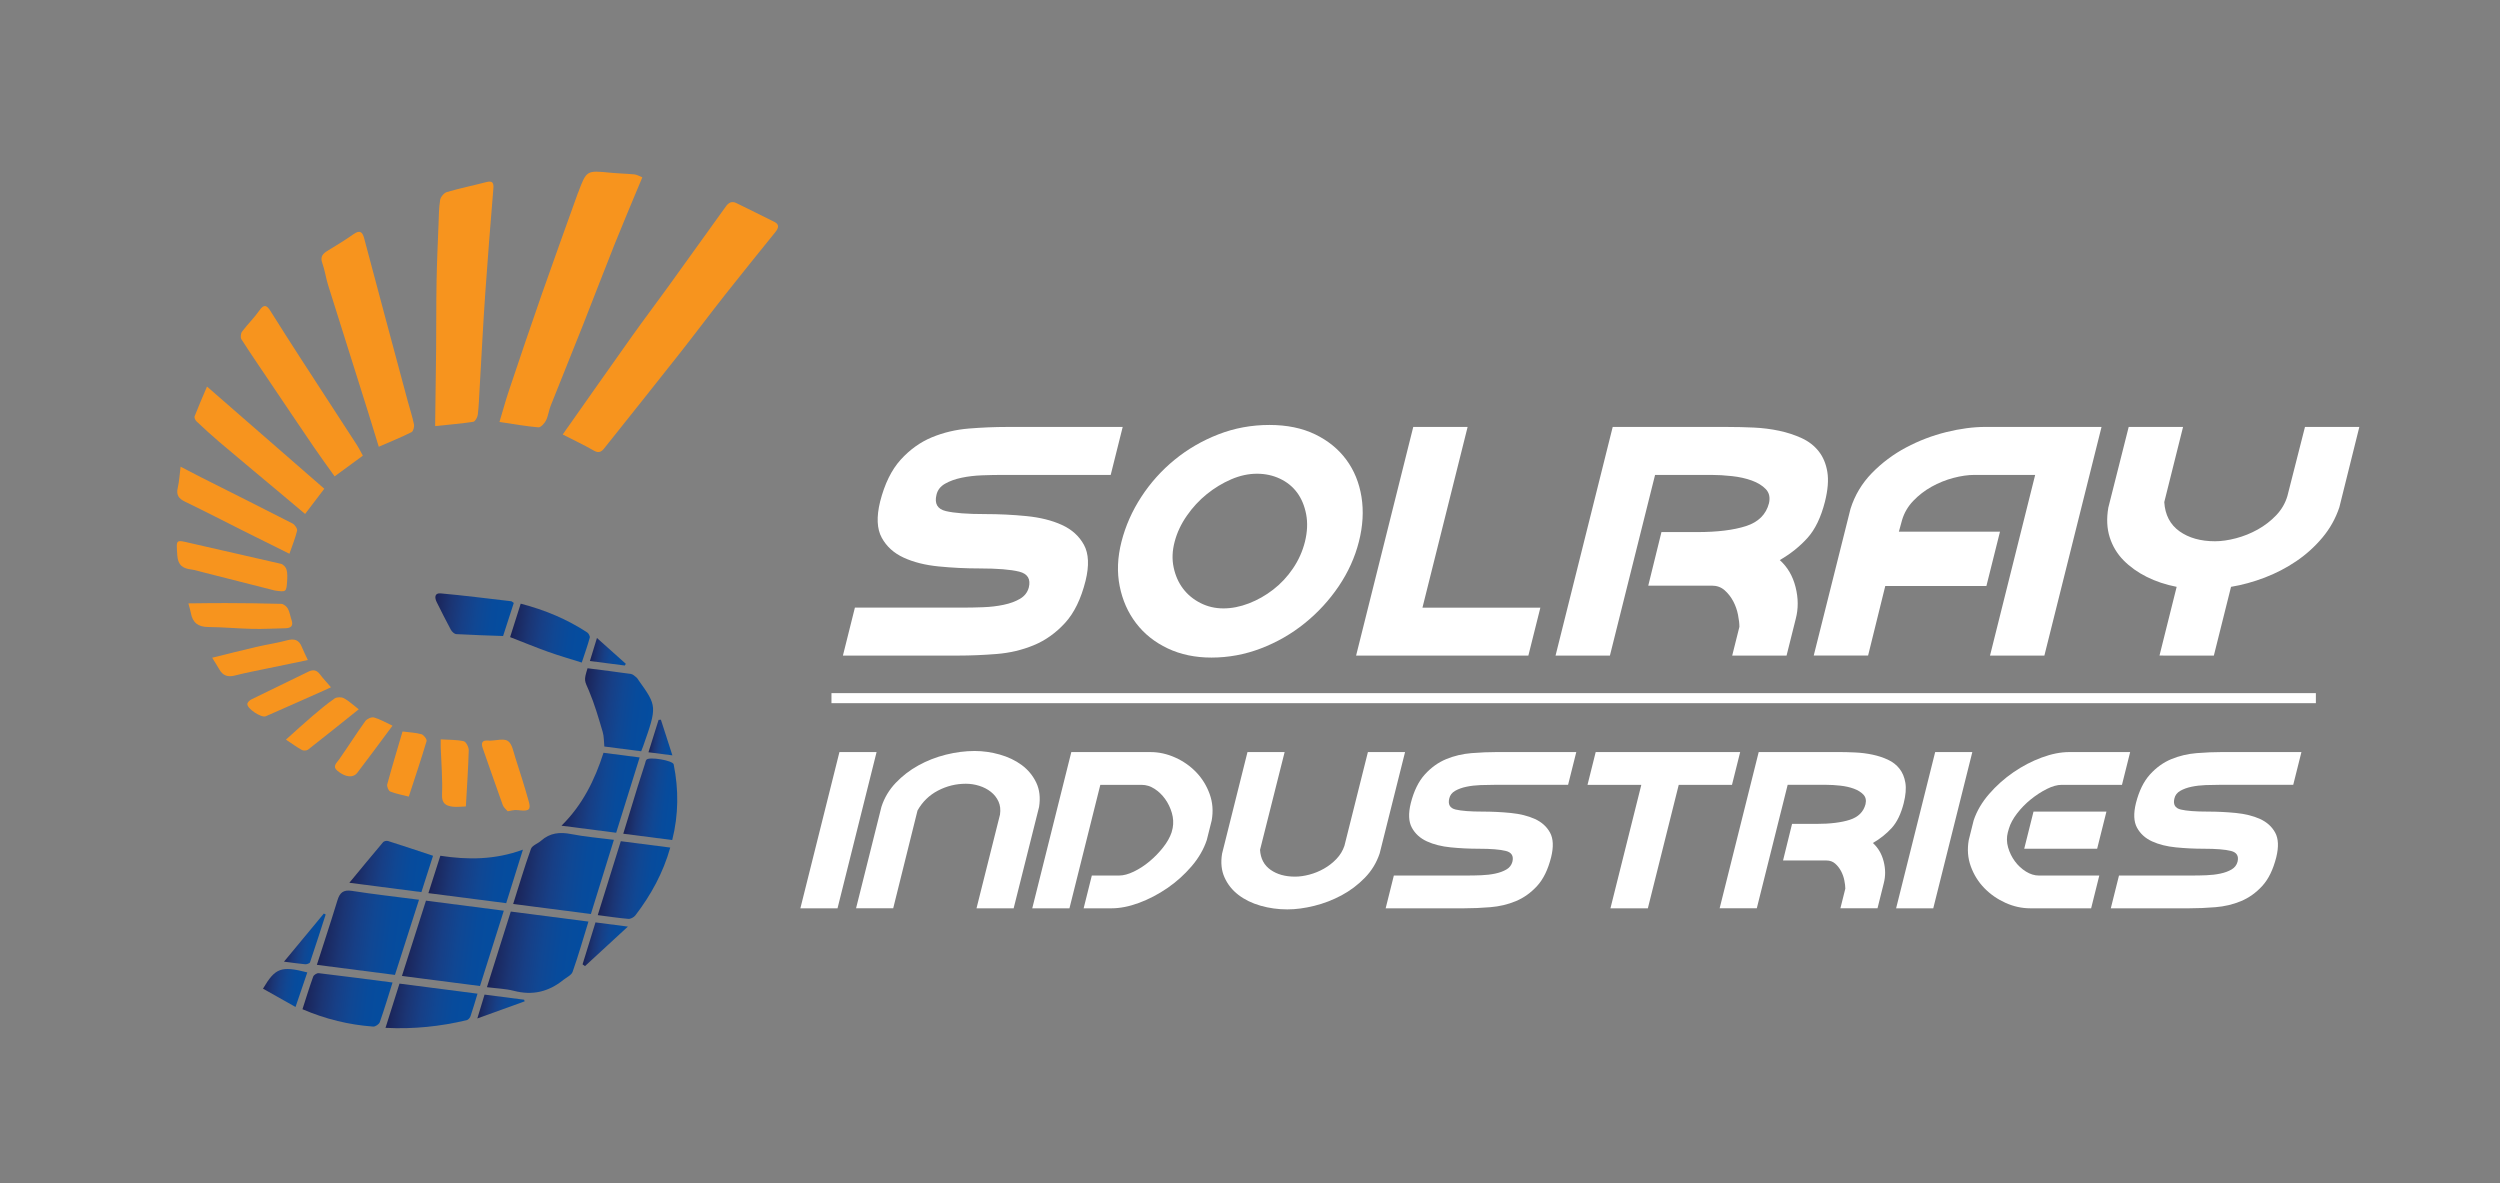 <?xml version="1.0" encoding="utf-8"?>
<!-- Generator: Adobe Illustrator 16.0.0, SVG Export Plug-In . SVG Version: 6.00 Build 0)  -->
<!DOCTYPE svg PUBLIC "-//W3C//DTD SVG 1.1//EN" "http://www.w3.org/Graphics/SVG/1.1/DTD/svg11.dtd">
<svg version="1.1" id="Layer_1" xmlns="http://www.w3.org/2000/svg" xmlns:xlink="http://www.w3.org/1999/xlink" x="0px" y="0px"
	 width="149.333px" height="70.667px" viewBox="0 0 149.333 70.667" enable-background="new 0 0 149.333 70.667"
	 xml:space="preserve">
<rect x="0" y="0" width="149.333" height="70.667" fill="#808080" stroke="none"/>
<g>
	<path fill-rule="evenodd" clip-rule="evenodd" fill="#F7941E" d="M33.612,25.953c1.428-2.026,2.777-3.951,4.139-5.868
		c0.703-0.987,1.435-1.955,2.145-2.938c1.155-1.6,2.305-3.205,3.457-4.808c0.162-0.226,0.35-0.353,0.645-0.202
		c0.758,0.382,1.526,0.74,2.281,1.129c0.281,0.146,0.225,0.363,0.046,0.584c-1,1.24-2.005,2.479-2.992,3.73
		c-0.923,1.17-1.815,2.365-2.738,3.535c-1.496,1.898-3.006,3.786-4.513,5.677c-0.16,0.2-0.324,0.288-0.604,0.127
		C34.878,26.575,34.251,26.28,33.612,25.953z"/>
	<path fill-rule="evenodd" clip-rule="evenodd" fill="#F7941E" d="M38.368,10.592c-0.563,1.354-1.116,2.656-1.644,3.969
		c-0.651,1.627-1.273,3.268-1.918,4.897c-0.634,1.6-1.283,3.192-1.917,4.792c-0.11,0.281-0.141,0.6-0.275,0.866
		c-0.09,0.176-0.312,0.423-0.456,0.411c-0.75-0.063-1.492-0.199-2.323-0.322c0.217-0.725,0.379-1.323,0.578-1.91
		c0.644-1.915,1.288-3.829,1.956-5.736c0.703-2.01,1.43-4.012,2.148-6.019c0.005-0.015,0.018-0.028,0.021-0.045
		c0.499-1.323,0.498-1.317,1.902-1.18c0.486,0.048,0.98,0.057,1.468,0.104C38.047,10.433,38.179,10.519,38.368,10.592z"/>
	<path fill-rule="evenodd" clip-rule="evenodd" fill="#F7941E" d="M25.992,25.452c0.021-1.615,0.045-3.1,0.059-4.586
		c0.013-1.352,0.001-2.703,0.026-4.055c0.02-1.134,0.073-2.267,0.117-3.399c0.02-0.489,0.019-0.985,0.096-1.466
		c0.03-0.18,0.23-0.422,0.4-0.473c0.777-0.229,1.573-0.39,2.356-0.595c0.369-0.096,0.452,0.036,0.425,0.382
		c-0.17,2.082-0.341,4.164-0.484,6.248c-0.131,1.895-0.226,3.794-0.337,5.691c-0.031,0.522-0.047,1.047-0.108,1.565
		c-0.02,0.157-0.154,0.411-0.266,0.429C27.551,25.305,26.818,25.365,25.992,25.452z"/>
	<path fill-rule="evenodd" clip-rule="evenodd" fill="#F7941E" d="M22.625,26.686C22.4,25.95,22.205,25.301,22,24.655
		c-0.802-2.545-1.608-5.087-2.404-7.633c-0.134-0.431-0.192-0.887-0.345-1.309c-0.139-0.386,0.036-0.563,0.323-0.738
		c0.521-0.318,1.044-0.634,1.541-0.985c0.374-0.264,0.533-0.151,0.638,0.245c0.429,1.631,0.868,3.26,1.304,4.89
		c0.433,1.618,0.867,3.235,1.303,4.853c0.123,0.455,0.274,0.905,0.368,1.367c0.03,0.146-0.04,0.416-0.146,0.469
		C23.973,26.118,23.339,26.375,22.625,26.686z"/>
	<path fill-rule="evenodd" clip-rule="evenodd" fill="#F7941E" d="M21.675,27.219c-0.55,0.402-1.081,0.792-1.687,1.235
		c-0.415-0.582-0.843-1.163-1.248-1.76c-0.882-1.292-1.752-2.591-2.625-3.887c-0.57-0.847-1.148-1.687-1.697-2.546
		c-0.067-0.105-0.036-0.352,0.045-0.459c0.327-0.433,0.722-0.814,1.032-1.258c0.272-0.392,0.441-0.318,0.657,0.027
		c0.587,0.936,1.18,1.868,1.78,2.795c1.13,1.747,2.268,3.488,3.399,5.234C21.449,26.782,21.542,26.979,21.675,27.219z"/>
	<path fill-rule="evenodd" clip-rule="evenodd" fill="#F7941E" d="M19.371,29.194c-0.383,0.503-0.742,0.978-1.146,1.506
		c-0.512-0.43-0.995-0.839-1.483-1.246c-1.221-1.023-2.445-2.041-3.66-3.07c-0.461-0.391-0.904-0.801-1.344-1.215
		c-0.073-0.068-0.144-0.228-0.113-0.305c0.221-0.57,0.468-1.131,0.74-1.773C14.738,25.158,17.021,27.147,19.371,29.194z"/>
	<path fill-rule="evenodd" clip-rule="evenodd" fill="#F7941E" d="M17.288,33.077c-0.932-0.463-1.773-0.879-2.614-1.299
		c-1.205-0.604-2.404-1.224-3.618-1.81c-0.383-0.185-0.54-0.401-0.438-0.831c0.089-0.38,0.107-0.776,0.17-1.26
		c0.479,0.249,0.831,0.438,1.188,0.617c1.833,0.923,3.67,1.838,5.495,2.774c0.137,0.069,0.303,0.313,0.275,0.433
		C17.638,32.151,17.459,32.583,17.288,33.077z"/>
	<path fill-rule="evenodd" clip-rule="evenodd" fill="#F7941E" d="M16.412,35.272c-1.439-0.365-2.909-0.74-4.38-1.113
		c-0.196-0.049-0.392-0.115-0.592-0.139c-0.506-0.063-0.808-0.238-0.849-0.84c-0.063-0.971-0.117-0.949,0.792-0.736
		c1.799,0.42,3.603,0.813,5.401,1.235c0.134,0.032,0.294,0.205,0.332,0.343c0.061,0.222,0.05,0.47,0.034,0.705
		C17.107,35.366,17.091,35.373,16.412,35.272z"/>
	<path fill-rule="evenodd" clip-rule="evenodd" fill="#F7941E" d="M11.252,36.042c0.776-0.007,1.494-0.021,2.212-0.018
		c1.112,0.006,2.226,0.012,3.338,0.046c0.137,0.004,0.317,0.153,0.392,0.284c0.111,0.199,0.14,0.445,0.217,0.666
		c0.127,0.361-0.02,0.502-0.375,0.508c-0.654,0.01-1.309,0.053-1.963,0.037c-0.877-0.019-1.754-0.105-2.631-0.111
		c-0.604-0.004-0.938-0.255-1.042-0.842C11.371,36.448,11.317,36.29,11.252,36.042z"/>
	<path fill-rule="evenodd" clip-rule="evenodd" fill="#F7941E" d="M30.327,48.461c-0.089-0.108-0.239-0.221-0.293-0.367
		c-0.407-1.126-0.796-2.259-1.194-3.388c-0.111-0.315-0.06-0.504,0.325-0.47c0.033,0.002,0.067,0.008,0.102,0.008
		c0.365-0.006,0.823-0.15,1.072,0.018c0.256,0.174,0.329,0.642,0.443,0.994c0.282,0.867,0.555,1.738,0.803,2.617
		c0.134,0.469,0.018,0.579-0.466,0.538c-0.119-0.009-0.238-0.032-0.356-0.026C30.646,48.39,30.533,48.423,30.327,48.461z"/>
	<path fill-rule="evenodd" clip-rule="evenodd" fill="#F7941E" d="M18.39,39.427c-0.888,0.184-1.689,0.347-2.49,0.515
		c-0.623,0.131-1.25,0.248-1.868,0.409c-0.422,0.108-0.72,0.011-0.933-0.368c-0.123-0.217-0.258-0.424-0.425-0.695
		c0.929-0.229,1.785-0.447,2.645-0.646c0.606-0.143,1.227-0.23,1.826-0.393c0.438-0.119,0.72-0.029,0.887,0.402
		C18.122,38.883,18.241,39.105,18.39,39.427z"/>
	<path fill-rule="evenodd" clip-rule="evenodd" fill="#F7941E" d="M19.77,41.053c-0.174,0.08-0.28,0.131-0.388,0.179
		c-1.169,0.519-2.334,1.042-3.506,1.552c-0.269,0.117-1.141-0.473-1.102-0.744c0.016-0.102,0.149-0.217,0.257-0.27
		c1.123-0.553,2.254-1.09,3.377-1.643c0.292-0.145,0.503-0.115,0.701,0.15C19.288,40.516,19.495,40.733,19.77,41.053z"/>
	<path fill-rule="evenodd" clip-rule="evenodd" fill="#F7941E" d="M27.828,48.172c-0.303,0.007-0.556,0.045-0.8,0.012
		c-0.396-0.054-0.646-0.188-0.624-0.716c0.039-0.938-0.046-1.882-0.079-2.823c-0.003-0.133,0-0.266,0-0.479
		c0.48,0.029,0.938,0.015,1.373,0.109c0.138,0.03,0.307,0.354,0.302,0.54C27.969,45.913,27.892,47.008,27.828,48.172z"/>
	<path fill-rule="evenodd" clip-rule="evenodd" fill="#F7941E" d="M17.08,44.18c0.558-0.497,1.05-0.952,1.558-1.387
		c0.437-0.373,0.878-0.744,1.349-1.07c0.131-0.092,0.411-0.094,0.557-0.015c0.301,0.163,0.556,0.409,0.884,0.661
		c-1.054,0.843-2.034,1.633-3.026,2.408c-0.082,0.064-0.273,0.074-0.366,0.023C17.728,44.631,17.446,44.423,17.08,44.18z"/>
	<path fill-rule="evenodd" clip-rule="evenodd" fill="#F7941E" d="M24.045,43.694c0.404,0.053,0.779,0.066,1.132,0.164
		c0.135,0.038,0.333,0.305,0.305,0.407c-0.324,1.089-0.688,2.167-1.064,3.319c-0.376-0.097-0.757-0.164-1.108-0.303
		c-0.104-0.041-0.212-0.307-0.178-0.432C23.417,45.795,23.736,44.75,24.045,43.694z"/>
	<path fill-rule="evenodd" clip-rule="evenodd" fill="#F7941E" d="M23.444,43.348c-0.759,1.019-1.42,1.925-2.103,2.814
		c-0.248,0.321-0.727,0.27-1.196-0.129c-0.302-0.258-0.044-0.447,0.113-0.671c0.532-0.758,1.027-1.544,1.567-2.294
		c0.097-0.133,0.373-0.253,0.518-0.211C22.701,42.958,23.031,43.157,23.444,43.348z"/>
</g>
<g>
	
		<linearGradient id="SVGID_1_" gradientUnits="userSpaceOnUse" x1="18.254" y1="-16.859" x2="23.79" y2="-16.859" gradientTransform="matrix(0.992 0.128 -0.128 0.992 4.045 70.379)">
		<stop  offset="0" style="stop-color:#1A2155"/>
		<stop  offset="0.06" style="stop-color:#1B285F"/>
		<stop  offset="0.212" style="stop-color:#1B3574"/>
		<stop  offset="0.374" style="stop-color:#173F86"/>
		<stop  offset="0.548" style="stop-color:#104793"/>
		<stop  offset="0.743" style="stop-color:#074B9C"/>
		<stop  offset="1" style="stop-color:#034DA0"/>
	</linearGradient>
	<path fill-rule="evenodd" clip-rule="evenodd" fill="url(#SVGID_1_)" d="M25.445,53.799C27,54,28.53,54.198,30.094,54.399
		c-0.478,1.51-0.947,2.996-1.422,4.5c-1.559-0.201-3.089-0.398-4.663-0.602C24.491,56.791,24.963,55.307,25.445,53.799z"/>
	
		<linearGradient id="SVGID_2_" gradientUnits="userSpaceOnUse" x1="13.13" y1="-16.869" x2="18.682" y2="-16.869" gradientTransform="matrix(0.992 0.128 -0.128 0.992 4.045 70.379)">
		<stop  offset="0" style="stop-color:#1A2155"/>
		<stop  offset="0.06" style="stop-color:#1B285F"/>
		<stop  offset="0.212" style="stop-color:#1B3574"/>
		<stop  offset="0.374" style="stop-color:#173F86"/>
		<stop  offset="0.548" style="stop-color:#104793"/>
		<stop  offset="0.743" style="stop-color:#074B9C"/>
		<stop  offset="1" style="stop-color:#034DA0"/>
	</linearGradient>
	<path fill-rule="evenodd" clip-rule="evenodd" fill="url(#SVGID_2_)" d="M25.029,53.744c-0.487,1.525-0.957,2.994-1.437,4.491
		c-1.536-0.197-3.063-0.395-4.664-0.602c0.168-0.52,0.333-1.025,0.495-1.533c0.249-0.776,0.502-1.552,0.738-2.332
		c0.132-0.436,0.345-0.633,0.851-0.555C22.321,53.418,23.639,53.565,25.029,53.744z"/>
	
		<linearGradient id="SVGID_3_" gradientUnits="userSpaceOnUse" x1="23.375" y1="-16.831" x2="28.887" y2="-16.831" gradientTransform="matrix(0.992 0.128 -0.128 0.992 4.045 70.379)">
		<stop  offset="0" style="stop-color:#1A2155"/>
		<stop  offset="0.06" style="stop-color:#1B285F"/>
		<stop  offset="0.212" style="stop-color:#1B3574"/>
		<stop  offset="0.374" style="stop-color:#173F86"/>
		<stop  offset="0.548" style="stop-color:#104793"/>
		<stop  offset="0.743" style="stop-color:#074B9C"/>
		<stop  offset="1" style="stop-color:#034DA0"/>
	</linearGradient>
	<path fill-rule="evenodd" clip-rule="evenodd" fill="url(#SVGID_3_)" d="M29.086,58.968c0.488-1.546,0.952-3.019,1.425-4.518
		c1.536,0.198,3.065,0.396,4.639,0.599c-0.31,1.008-0.598,2.014-0.944,2.998c-0.071,0.203-0.362,0.332-0.557,0.488
		c-0.873,0.705-1.839,0.941-2.945,0.652C30.2,59.057,29.666,59.043,29.086,58.968z"/>
	
		<linearGradient id="SVGID_4_" gradientUnits="userSpaceOnUse" x1="24.293" y1="-21.947" x2="29.77" y2="-21.947" gradientTransform="matrix(0.992 0.128 -0.128 0.992 4.045 70.379)">
		<stop  offset="0" style="stop-color:#1A2155"/>
		<stop  offset="0.06" style="stop-color:#1B285F"/>
		<stop  offset="0.212" style="stop-color:#1B3574"/>
		<stop  offset="0.374" style="stop-color:#173F86"/>
		<stop  offset="0.548" style="stop-color:#104793"/>
		<stop  offset="0.743" style="stop-color:#074B9C"/>
		<stop  offset="1" style="stop-color:#034DA0"/>
	</linearGradient>
	<path fill-rule="evenodd" clip-rule="evenodd" fill="url(#SVGID_4_)" d="M35.296,54.597c-1.561-0.201-3.076-0.397-4.643-0.599
		c0.352-1.113,0.676-2.214,1.063-3.293c0.074-0.207,0.412-0.313,0.607-0.488c0.528-0.468,1.114-0.529,1.792-0.396
		c0.814,0.162,1.649,0.227,2.555,0.344C36.21,51.649,35.761,53.098,35.296,54.597z"/>
	
		<linearGradient id="SVGID_5_" gradientUnits="userSpaceOnUse" x1="26.826" y1="-31.933" x2="31.113" y2="-31.933" gradientTransform="matrix(0.992 0.128 -0.128 0.992 4.045 70.379)">
		<stop  offset="0" style="stop-color:#1A2155"/>
		<stop  offset="0.06" style="stop-color:#1B285F"/>
		<stop  offset="0.212" style="stop-color:#1B3574"/>
		<stop  offset="0.374" style="stop-color:#173F86"/>
		<stop  offset="0.548" style="stop-color:#104793"/>
		<stop  offset="0.743" style="stop-color:#074B9C"/>
		<stop  offset="1" style="stop-color:#034DA0"/>
	</linearGradient>
	<path fill-rule="evenodd" clip-rule="evenodd" fill="url(#SVGID_5_)" d="M35.097,39.917c0.881,0.113,1.739,0.217,2.595,0.342
		c0.12,0.018,0.228,0.132,0.332,0.213c0.051,0.041,0.083,0.107,0.122,0.164c1.102,1.54,1.104,1.567,0.275,3.928
		c-0.033,0.098-0.073,0.191-0.121,0.312c-0.716-0.093-1.438-0.186-2.201-0.284c-0.03-0.287-0.015-0.601-0.101-0.883
		c-0.245-0.824-0.483-1.656-0.817-2.445C34.92,40.649,34.857,40.676,35.097,39.917z"/>
	
		<linearGradient id="SVGID_6_" gradientUnits="userSpaceOnUse" x1="12.616" y1="-12.688" x2="17.747" y2="-12.688" gradientTransform="matrix(0.992 0.128 -0.128 0.992 4.045 70.379)">
		<stop  offset="0" style="stop-color:#1A2155"/>
		<stop  offset="0.06" style="stop-color:#1B285F"/>
		<stop  offset="0.212" style="stop-color:#1B3574"/>
		<stop  offset="0.374" style="stop-color:#173F86"/>
		<stop  offset="0.548" style="stop-color:#104793"/>
		<stop  offset="0.743" style="stop-color:#074B9C"/>
		<stop  offset="1" style="stop-color:#034DA0"/>
	</linearGradient>
	<path fill-rule="evenodd" clip-rule="evenodd" fill="url(#SVGID_6_)" d="M23.448,58.688c-0.259,0.824-0.492,1.605-0.763,2.371
		c-0.044,0.123-0.266,0.271-0.394,0.262c-1.449-0.105-2.843-0.443-4.223-1.037c0.215-0.666,0.411-1.312,0.64-1.947
		c0.035-0.1,0.225-0.219,0.327-0.207C20.487,58.301,21.936,58.494,23.448,58.688z"/>
	
		<linearGradient id="SVGID_7_" gradientUnits="userSpaceOnUse" x1="29.388" y1="-21.914" x2="33.166" y2="-21.914" gradientTransform="matrix(0.992 0.128 -0.128 0.992 4.045 70.379)">
		<stop  offset="0" style="stop-color:#1A2155"/>
		<stop  offset="0.06" style="stop-color:#1B285F"/>
		<stop  offset="0.212" style="stop-color:#1B3574"/>
		<stop  offset="0.374" style="stop-color:#173F86"/>
		<stop  offset="0.548" style="stop-color:#104793"/>
		<stop  offset="0.743" style="stop-color:#074B9C"/>
		<stop  offset="1" style="stop-color:#034DA0"/>
	</linearGradient>
	<path fill-rule="evenodd" clip-rule="evenodd" fill="url(#SVGID_7_)" d="M35.706,54.663c0.474-1.516,0.92-2.953,1.377-4.416
		c0.998,0.129,1.965,0.254,2.953,0.381c-0.421,1.503-1.15,2.832-2.085,4.053c-0.087,0.111-0.279,0.217-0.413,0.207
		C36.948,54.838,36.361,54.747,35.706,54.663z"/>
	
		<linearGradient id="SVGID_8_" gradientUnits="userSpaceOnUse" x1="19.188" y1="-21.294" x2="24.453" y2="-21.294" gradientTransform="matrix(0.992 0.128 -0.128 0.992 4.045 70.379)">
		<stop  offset="0" style="stop-color:#1A2155"/>
		<stop  offset="0.06" style="stop-color:#1B285F"/>
		<stop  offset="0.212" style="stop-color:#1B3574"/>
		<stop  offset="0.374" style="stop-color:#173F86"/>
		<stop  offset="0.548" style="stop-color:#104793"/>
		<stop  offset="0.743" style="stop-color:#074B9C"/>
		<stop  offset="1" style="stop-color:#034DA0"/>
	</linearGradient>
	<path fill-rule="evenodd" clip-rule="evenodd" fill="url(#SVGID_8_)" d="M30.237,53.95c-1.57-0.201-3.085-0.398-4.647-0.6
		c0.237-0.744,0.467-1.463,0.713-2.233c1.637,0.248,3.252,0.251,4.932-0.364C30.886,51.869,30.566,52.893,30.237,53.95z"/>
	
		<linearGradient id="SVGID_9_" gradientUnits="userSpaceOnUse" x1="26.558" y1="-26.979" x2="30.665" y2="-26.979" gradientTransform="matrix(0.992 0.128 -0.128 0.992 4.045 70.379)">
		<stop  offset="0" style="stop-color:#1A2155"/>
		<stop  offset="0.06" style="stop-color:#1B285F"/>
		<stop  offset="0.212" style="stop-color:#1B3574"/>
		<stop  offset="0.374" style="stop-color:#173F86"/>
		<stop  offset="0.548" style="stop-color:#104793"/>
		<stop  offset="0.743" style="stop-color:#074B9C"/>
		<stop  offset="1" style="stop-color:#034DA0"/>
	</linearGradient>
	<path fill-rule="evenodd" clip-rule="evenodd" fill="url(#SVGID_9_)" d="M36.806,49.743c-1.09-0.141-2.133-0.275-3.266-0.422
		c1.255-1.238,1.989-2.73,2.51-4.355c0.715,0.094,1.399,0.182,2.158,0.279C37.734,46.765,37.271,48.249,36.806,49.743z"/>
	
		<linearGradient id="SVGID_10_" gradientUnits="userSpaceOnUse" x1="30.277" y1="-27.003" x2="33.295" y2="-27.003" gradientTransform="matrix(0.992 0.128 -0.128 0.992 4.045 70.379)">
		<stop  offset="0" style="stop-color:#1A2155"/>
		<stop  offset="0.06" style="stop-color:#1B285F"/>
		<stop  offset="0.212" style="stop-color:#1B3574"/>
		<stop  offset="0.374" style="stop-color:#173F86"/>
		<stop  offset="0.548" style="stop-color:#104793"/>
		<stop  offset="0.743" style="stop-color:#074B9C"/>
		<stop  offset="1" style="stop-color:#034DA0"/>
	</linearGradient>
	<path fill-rule="evenodd" clip-rule="evenodd" fill="url(#SVGID_10_)" d="M40.154,50.178c-1.003-0.129-1.928-0.249-2.924-0.377
		c0.292-0.959,0.576-1.893,0.864-2.826c0.141-0.454,0.289-0.906,0.435-1.359c0.025-0.08,0.035-0.176,0.085-0.236
		c0.157-0.194,1.58,0.041,1.628,0.279C40.541,47.159,40.537,48.655,40.154,50.178z"/>
	
		<linearGradient id="SVGID_11_" gradientUnits="userSpaceOnUse" x1="17.677" y1="-12.701" x2="22.865" y2="-12.701" gradientTransform="matrix(0.992 0.128 -0.128 0.992 4.045 70.379)">
		<stop  offset="0" style="stop-color:#1A2155"/>
		<stop  offset="0.06" style="stop-color:#1B285F"/>
		<stop  offset="0.212" style="stop-color:#1B3574"/>
		<stop  offset="0.374" style="stop-color:#173F86"/>
		<stop  offset="0.548" style="stop-color:#104793"/>
		<stop  offset="0.743" style="stop-color:#074B9C"/>
		<stop  offset="1" style="stop-color:#034DA0"/>
	</linearGradient>
	<path fill-rule="evenodd" clip-rule="evenodd" fill="url(#SVGID_11_)" d="M28.523,59.356c-0.142,0.467-0.267,0.906-0.415,1.339
		c-0.032,0.099-0.137,0.222-0.23,0.243c-1.572,0.373-3.166,0.545-4.85,0.459c0.285-0.906,0.556-1.758,0.835-2.643
		C25.402,58.954,26.93,59.151,28.523,59.356z"/>
	
		<linearGradient id="SVGID_12_" gradientUnits="userSpaceOnUse" x1="14.426" y1="-21.041" x2="19.176" y2="-21.041" gradientTransform="matrix(0.992 0.128 -0.128 0.992 4.045 70.379)">
		<stop  offset="0" style="stop-color:#1A2155"/>
		<stop  offset="0.06" style="stop-color:#1B285F"/>
		<stop  offset="0.212" style="stop-color:#1B3574"/>
		<stop  offset="0.374" style="stop-color:#173F86"/>
		<stop  offset="0.548" style="stop-color:#104793"/>
		<stop  offset="0.743" style="stop-color:#074B9C"/>
		<stop  offset="1" style="stop-color:#034DA0"/>
	</linearGradient>
	<path fill-rule="evenodd" clip-rule="evenodd" fill="url(#SVGID_12_)" d="M20.868,52.731c0.7-0.846,1.352-1.641,2.017-2.426
		c0.054-0.064,0.211-0.096,0.296-0.068c0.887,0.281,1.767,0.576,2.686,0.881c-0.226,0.702-0.457,1.424-0.695,2.17
		C23.76,53.106,22.367,52.925,20.868,52.731z"/>
	
		<linearGradient id="SVGID_13_" gradientUnits="userSpaceOnUse" x1="22.072" y1="-35.988" x2="26.794" y2="-35.988" gradientTransform="matrix(0.992 0.128 -0.128 0.992 4.045 70.379)">
		<stop  offset="0" style="stop-color:#1A2155"/>
		<stop  offset="0.06" style="stop-color:#1B285F"/>
		<stop  offset="0.212" style="stop-color:#1B3574"/>
		<stop  offset="0.374" style="stop-color:#173F86"/>
		<stop  offset="0.548" style="stop-color:#104793"/>
		<stop  offset="0.743" style="stop-color:#074B9C"/>
		<stop  offset="1" style="stop-color:#034DA0"/>
	</linearGradient>
	<path fill-rule="evenodd" clip-rule="evenodd" fill="url(#SVGID_13_)" d="M34.751,39.577c-0.693-0.22-1.352-0.406-1.994-0.637
		c-0.749-0.268-1.484-0.571-2.286-0.883c0.198-0.625,0.411-1.294,0.633-1.998c1.442,0.374,2.76,0.924,3.972,1.719
		c0.086,0.057,0.176,0.225,0.152,0.311C35.105,38.543,34.945,38.989,34.751,39.577z"/>
	
		<linearGradient id="SVGID_14_" gradientUnits="userSpaceOnUse" x1="17.336" y1="-36.387" x2="22.027" y2="-36.387" gradientTransform="matrix(0.992 0.128 -0.128 0.992 4.045 70.379)">
		<stop  offset="0" style="stop-color:#1A2155"/>
		<stop  offset="0.06" style="stop-color:#1B285F"/>
		<stop  offset="0.212" style="stop-color:#1B3574"/>
		<stop  offset="0.374" style="stop-color:#173F86"/>
		<stop  offset="0.548" style="stop-color:#104793"/>
		<stop  offset="0.743" style="stop-color:#074B9C"/>
		<stop  offset="1" style="stop-color:#034DA0"/>
	</linearGradient>
	<path fill-rule="evenodd" clip-rule="evenodd" fill="url(#SVGID_14_)" d="M30.69,36.016c-0.224,0.692-0.438,1.354-0.639,1.975
		c-0.965-0.035-1.881-0.061-2.796-0.113c-0.115-0.007-0.261-0.145-0.323-0.259c-0.293-0.538-0.561-1.089-0.838-1.636
		c-0.141-0.275-0.146-0.572,0.23-0.539c1.405,0.127,2.806,0.307,4.206,0.469C30.576,35.918,30.614,35.965,30.69,36.016z"/>
	
		<linearGradient id="SVGID_15_" gradientUnits="userSpaceOnUse" x1="10.12" y1="-12.989" x2="12.62" y2="-12.989" gradientTransform="matrix(0.992 0.128 -0.128 0.992 4.045 70.379)">
		<stop  offset="0" style="stop-color:#1A2155"/>
		<stop  offset="0.06" style="stop-color:#1B285F"/>
		<stop  offset="0.212" style="stop-color:#1B3574"/>
		<stop  offset="0.374" style="stop-color:#173F86"/>
		<stop  offset="0.548" style="stop-color:#104793"/>
		<stop  offset="0.743" style="stop-color:#074B9C"/>
		<stop  offset="1" style="stop-color:#034DA0"/>
	</linearGradient>
	<path fill-rule="evenodd" clip-rule="evenodd" fill="url(#SVGID_15_)" d="M18.356,58.085c-0.235,0.69-0.456,1.341-0.703,2.065
		c-0.685-0.386-1.313-0.739-1.943-1.094C16.445,57.811,16.796,57.683,18.356,58.085z"/>
	
		<linearGradient id="SVGID_16_" gradientUnits="userSpaceOnUse" x1="28.866" y1="-17.854" x2="31.261" y2="-17.854" gradientTransform="matrix(0.992 0.128 -0.128 0.992 4.045 70.379)">
		<stop  offset="0" style="stop-color:#1A2155"/>
		<stop  offset="0.06" style="stop-color:#1B285F"/>
		<stop  offset="0.212" style="stop-color:#1B3574"/>
		<stop  offset="0.374" style="stop-color:#173F86"/>
		<stop  offset="0.548" style="stop-color:#104793"/>
		<stop  offset="0.743" style="stop-color:#074B9C"/>
		<stop  offset="1" style="stop-color:#034DA0"/>
	</linearGradient>
	<path fill-rule="evenodd" clip-rule="evenodd" fill="url(#SVGID_16_)" d="M35.571,55.098c0.608,0.079,1.188,0.154,1.935,0.25
		c-0.916,0.844-1.738,1.603-2.562,2.361c-0.048-0.035-0.097-0.07-0.145-0.105C35.055,56.773,35.311,55.942,35.571,55.098z"/>
	
		<linearGradient id="SVGID_17_" gradientUnits="userSpaceOnUse" x1="11.158" y1="-16.059" x2="13.266" y2="-16.059" gradientTransform="matrix(0.992 0.128 -0.128 0.992 4.045 70.379)">
		<stop  offset="0" style="stop-color:#1A2155"/>
		<stop  offset="0.06" style="stop-color:#1B285F"/>
		<stop  offset="0.212" style="stop-color:#1B3574"/>
		<stop  offset="0.374" style="stop-color:#173F86"/>
		<stop  offset="0.548" style="stop-color:#104793"/>
		<stop  offset="0.743" style="stop-color:#074B9C"/>
		<stop  offset="1" style="stop-color:#034DA0"/>
	</linearGradient>
	<path fill-rule="evenodd" clip-rule="evenodd" fill="url(#SVGID_17_)" d="M16.965,57.442c0.838-1.012,1.608-1.942,2.379-2.873
		c0.036,0.02,0.073,0.037,0.109,0.056c-0.308,0.953-0.611,1.907-0.934,2.856c-0.023,0.066-0.193,0.125-0.289,0.117
		C17.845,57.565,17.46,57.505,16.965,57.442z"/>
	
		<linearGradient id="SVGID_18_" gradientUnits="userSpaceOnUse" x1="23.046" y1="-13.33" x2="25.718" y2="-13.33" gradientTransform="matrix(0.992 0.128 -0.128 0.992 4.045 70.379)">
		<stop  offset="0" style="stop-color:#1A2155"/>
		<stop  offset="0.06" style="stop-color:#1B285F"/>
		<stop  offset="0.212" style="stop-color:#1B3574"/>
		<stop  offset="0.374" style="stop-color:#173F86"/>
		<stop  offset="0.548" style="stop-color:#104793"/>
		<stop  offset="0.743" style="stop-color:#074B9C"/>
		<stop  offset="1" style="stop-color:#034DA0"/>
	</linearGradient>
	<path fill-rule="evenodd" clip-rule="evenodd" fill="url(#SVGID_18_)" d="M31.34,59.813c-0.902,0.326-1.805,0.652-2.827,1.022
		c0.164-0.54,0.293-0.966,0.431-1.424c0.79,0.103,1.576,0.203,2.362,0.305C31.317,59.749,31.33,59.781,31.34,59.813z"/>
	
		<linearGradient id="SVGID_19_" gradientUnits="userSpaceOnUse" x1="26.98" y1="-35.339" x2="29.13" y2="-35.339" gradientTransform="matrix(0.992 0.128 -0.128 0.992 4.045 70.379)">
		<stop  offset="0" style="stop-color:#1A2155"/>
		<stop  offset="0.06" style="stop-color:#1B285F"/>
		<stop  offset="0.212" style="stop-color:#1B3574"/>
		<stop  offset="0.374" style="stop-color:#173F86"/>
		<stop  offset="0.548" style="stop-color:#104793"/>
		<stop  offset="0.743" style="stop-color:#074B9C"/>
		<stop  offset="1" style="stop-color:#034DA0"/>
	</linearGradient>
	<path fill-rule="evenodd" clip-rule="evenodd" fill="url(#SVGID_19_)" d="M37.32,39.754c-0.677-0.088-1.352-0.176-2.083-0.27
		c0.134-0.438,0.26-0.848,0.421-1.375c0.619,0.553,1.173,1.047,1.725,1.543C37.362,39.686,37.341,39.72,37.32,39.754z"/>
	
		<linearGradient id="SVGID_20_" gradientUnits="userSpaceOnUse" x1="31.148" y1="-30.685" x2="32.588" y2="-30.685" gradientTransform="matrix(0.992 0.128 -0.128 0.992 4.045 70.379)">
		<stop  offset="0" style="stop-color:#1A2155"/>
		<stop  offset="0.06" style="stop-color:#1B285F"/>
		<stop  offset="0.212" style="stop-color:#1B3574"/>
		<stop  offset="0.374" style="stop-color:#173F86"/>
		<stop  offset="0.548" style="stop-color:#104793"/>
		<stop  offset="0.743" style="stop-color:#074B9C"/>
		<stop  offset="1" style="stop-color:#034DA0"/>
	</linearGradient>
	<path fill-rule="evenodd" clip-rule="evenodd" fill="url(#SVGID_20_)" d="M39.478,42.99c0.223,0.692,0.446,1.386,0.686,2.13
		c-0.526-0.067-0.96-0.123-1.429-0.184c0.208-0.662,0.407-1.299,0.605-1.935C39.386,42.998,39.432,42.994,39.478,42.99z"/>
</g>
<g>
	<path fill="#FFFFFF" d="M57.25,39.16H50.35l0.716-2.865h6.446c0.382,0,0.788-0.008,1.218-0.024c0.43-0.016,0.835-0.063,1.218-0.144
		c0.382-0.079,0.708-0.199,0.979-0.358s0.445-0.382,0.525-0.668c0.127-0.509-0.064-0.828-0.573-0.955
		c-0.51-0.127-1.298-0.191-2.363-0.191c-0.828,0-1.644-0.04-2.447-0.12c-0.804-0.079-1.501-0.254-2.089-0.525
		c-0.59-0.271-1.027-0.668-1.313-1.194s-0.318-1.242-0.096-2.149c0.271-1.066,0.681-1.902,1.229-2.507
		c0.55-0.604,1.17-1.05,1.862-1.337s1.429-0.461,2.209-0.525c0.779-0.063,1.543-0.095,2.292-0.095h6.899l-0.716,2.865H59.9
		c-0.383,0-0.792,0.008-1.229,0.024c-0.438,0.016-0.848,0.064-1.229,0.144c-0.383,0.08-0.713,0.199-0.991,0.358
		c-0.278,0.159-0.45,0.382-0.514,0.668c-0.127,0.525,0.06,0.848,0.562,0.967c0.501,0.12,1.285,0.179,2.352,0.179
		c0.827,0,1.647,0.04,2.459,0.12s1.516,0.254,2.113,0.525c0.597,0.271,1.038,0.668,1.325,1.194c0.286,0.525,0.317,1.242,0.095,2.149
		c-0.271,1.083-0.68,1.922-1.229,2.519c-0.549,0.597-1.17,1.039-1.862,1.325c-0.692,0.286-1.433,0.462-2.22,0.525
		C58.742,39.128,57.981,39.16,57.25,39.16z"/>
	<path fill="#FFFFFF" d="M66.99,32.356c0.239-0.939,0.633-1.83,1.182-2.674c0.55-0.844,1.214-1.584,1.994-2.221
		c0.779-0.636,1.65-1.142,2.614-1.516c0.963-0.374,1.978-0.561,3.044-0.561c1.051,0,1.961,0.188,2.733,0.561
		c0.771,0.375,1.393,0.88,1.862,1.516c0.47,0.637,0.771,1.377,0.907,2.221c0.135,0.844,0.084,1.735-0.155,2.674
		c-0.238,0.939-0.641,1.826-1.205,2.662c-0.565,0.835-1.242,1.572-2.03,2.208c-0.787,0.637-1.659,1.138-2.614,1.504
		c-0.954,0.366-1.941,0.549-2.96,0.549c-0.971,0-1.843-0.183-2.614-0.549c-0.772-0.366-1.4-0.867-1.886-1.504
		c-0.486-0.636-0.813-1.373-0.979-2.208C66.715,34.182,66.751,33.295,66.99,32.356z M70.166,32.356
		c-0.144,0.541-0.164,1.055-0.06,1.54c0.103,0.485,0.29,0.907,0.561,1.265s0.617,0.645,1.039,0.859
		c0.421,0.215,0.879,0.322,1.372,0.322s0.999-0.099,1.517-0.298c0.517-0.199,1.003-0.473,1.456-0.824
		c0.454-0.35,0.848-0.771,1.182-1.265c0.335-0.493,0.573-1.027,0.717-1.6c0.143-0.589,0.167-1.134,0.071-1.636
		c-0.096-0.501-0.274-0.931-0.537-1.289c-0.263-0.358-0.605-0.636-1.026-0.835c-0.422-0.199-0.88-0.298-1.373-0.298
		c-0.51,0-1.022,0.111-1.54,0.334c-0.518,0.223-1.003,0.518-1.456,0.883c-0.454,0.366-0.852,0.796-1.194,1.29
		C70.551,31.297,70.308,31.815,70.166,32.356z"/>
	<path fill="#FFFFFF" d="M84.418,25.504h3.247l-2.697,10.792h7.043l-0.717,2.865h-10.29L84.418,25.504z"/>
	<path fill="#FFFFFF" d="M103.47,39.16l0.43-1.719c0-0.191-0.027-0.43-0.083-0.716c-0.057-0.287-0.151-0.557-0.287-0.812
		c-0.135-0.254-0.307-0.473-0.513-0.656c-0.207-0.183-0.462-0.275-0.765-0.275h-3.796l0.788-3.199h2.125
		c1.209,0,2.185-0.119,2.925-0.358c0.739-0.239,1.197-0.692,1.372-1.361c0.08-0.35,0.016-0.633-0.19-0.848
		c-0.207-0.215-0.486-0.386-0.836-0.513c-0.351-0.127-0.744-0.215-1.182-0.263c-0.438-0.048-0.848-0.072-1.229-0.072h-3.366
		L96.165,39.16h-3.247l3.414-13.656h6.9c0.493,0,1.002,0.012,1.527,0.036s1.03,0.088,1.517,0.191
		c0.485,0.104,0.935,0.251,1.349,0.442s0.752,0.454,1.015,0.788c0.263,0.334,0.434,0.745,0.514,1.23
		c0.079,0.485,0.031,1.078-0.144,1.778c-0.239,0.939-0.589,1.664-1.051,2.173s-1.011,0.947-1.647,1.313
		c0.462,0.414,0.776,0.951,0.943,1.611c0.167,0.661,0.171,1.293,0.012,1.898l-0.549,2.196H103.47z"/>
	<path fill="#FFFFFF" d="M125.531,25.504l-3.414,13.656h-3.247l2.697-10.792h-3.629c-0.382,0-0.8,0.06-1.253,0.179
		c-0.454,0.119-0.888,0.295-1.302,0.525c-0.414,0.231-0.779,0.513-1.098,0.847c-0.319,0.334-0.542,0.716-0.669,1.146l-0.19,0.692
		h6.04l-0.812,3.247h-6.041l-1.026,4.154h-3.247l2.196-8.762c0.255-0.812,0.681-1.524,1.277-2.137
		c0.598-0.612,1.277-1.122,2.042-1.528c0.764-0.406,1.563-0.712,2.399-0.919c0.835-0.207,1.619-0.31,2.352-0.31H125.531z"/>
	<path fill="#FFFFFF" d="M128.993,39.16l1.026-4.106c-0.653-0.127-1.25-0.326-1.791-0.597s-1.002-0.601-1.385-0.991
		c-0.382-0.39-0.656-0.847-0.823-1.373s-0.195-1.114-0.084-1.767l1.218-4.823h3.247l-1.122,4.488
		c0.048,0.764,0.35,1.345,0.907,1.743c0.557,0.398,1.266,0.597,2.125,0.597c0.382,0,0.8-0.06,1.253-0.179
		c0.454-0.119,0.888-0.294,1.302-0.525c0.413-0.231,0.779-0.514,1.098-0.848c0.318-0.334,0.541-0.716,0.669-1.146l1.051-4.13h3.247
		l-1.194,4.799c-0.223,0.668-0.561,1.273-1.015,1.814c-0.453,0.541-0.975,1.011-1.563,1.409s-1.218,0.724-1.887,0.979
		c-0.668,0.255-1.337,0.438-2.005,0.549l-1.026,4.106H128.993z"/>
</g>
<rect x="49.666" y="41.403" fill-rule="evenodd" clip-rule="evenodd" fill="#FFFFFF" width="88.668" height="0.6"/>
<g>
	<path fill="#FFFFFF" d="M47.809,54.256l2.333-9.332h2.219l-2.333,9.332H47.809z"/>
	<path fill="#FFFFFF" d="M58.217,44.859c0.501,0,1.001,0.071,1.501,0.212c0.5,0.142,0.938,0.351,1.313,0.628
		s0.663,0.626,0.865,1.044c0.201,0.419,0.258,0.905,0.171,1.46l-1.518,6.053h-2.219l1.403-5.596c0.043-0.294,0.014-0.555-0.09-0.783
		s-0.256-0.421-0.457-0.579s-0.432-0.277-0.693-0.359c-0.261-0.082-0.527-0.123-0.799-0.123c-0.588,0-1.143,0.136-1.664,0.408
		c-0.522,0.272-0.93,0.669-1.224,1.191l-1.452,5.84h-2.219l1.518-6.069c0.174-0.533,0.456-1.006,0.848-1.419
		c0.392-0.413,0.843-0.761,1.354-1.044c0.511-0.283,1.061-0.498,1.647-0.645C57.092,44.932,57.663,44.859,58.217,44.859z"/>
	<path fill="#FFFFFF" d="M61.66,54.256l2.333-9.332h4.731c0.5,0,0.992,0.109,1.477,0.327c0.483,0.217,0.902,0.511,1.256,0.881
		s0.62,0.802,0.799,1.297c0.18,0.495,0.221,1.02,0.123,1.574l-0.294,1.175c-0.185,0.555-0.489,1.08-0.913,1.574
		c-0.425,0.495-0.906,0.928-1.444,1.297s-1.102,0.663-1.688,0.881s-1.137,0.326-1.647,0.326h-1.664l0.489-1.958h1.631
		c0.262,0,0.555-0.079,0.882-0.237c0.326-0.158,0.639-0.361,0.938-0.612c0.299-0.25,0.568-0.527,0.808-0.832
		c0.239-0.304,0.408-0.604,0.506-0.897l0.065-0.261c0.054-0.293,0.038-0.593-0.049-0.897c-0.088-0.304-0.221-0.582-0.4-0.832
		c-0.179-0.25-0.392-0.454-0.636-0.612c-0.245-0.157-0.498-0.236-0.759-0.236h-2.479l-1.844,7.374H61.66z"/>
	<path fill="#FFFFFF" d="M76.897,54.321c-0.555,0-1.088-0.074-1.599-0.22c-0.512-0.147-0.952-0.362-1.321-0.645
		c-0.37-0.283-0.647-0.631-0.832-1.044c-0.186-0.413-0.234-0.886-0.147-1.419l1.518-6.069h2.219l-1.469,5.841
		c0.033,0.522,0.242,0.919,0.629,1.191c0.386,0.272,0.872,0.408,1.46,0.408c0.271,0,0.56-0.041,0.864-0.122s0.596-0.201,0.873-0.359
		s0.524-0.351,0.742-0.58c0.218-0.228,0.375-0.489,0.474-0.783l1.402-5.596h2.219l-1.517,6.053c-0.186,0.555-0.481,1.042-0.89,1.46
		c-0.408,0.418-0.87,0.767-1.387,1.044s-1.061,0.487-1.631,0.628C77.933,54.25,77.397,54.321,76.897,54.321z"/>
	<path fill="#FFFFFF" d="M87.468,54.256H82.77l0.489-1.958h4.389c0.261,0,0.538-0.005,0.832-0.017
		c0.294-0.011,0.571-0.043,0.832-0.098c0.261-0.055,0.483-0.136,0.669-0.245c0.185-0.109,0.305-0.261,0.358-0.457
		c0.087-0.348-0.043-0.565-0.392-0.652c-0.348-0.087-0.886-0.131-1.614-0.131c-0.566,0-1.124-0.027-1.673-0.082
		c-0.549-0.054-1.025-0.174-1.428-0.359c-0.402-0.185-0.701-0.457-0.896-0.815c-0.196-0.359-0.218-0.849-0.065-1.469
		c0.185-0.729,0.465-1.299,0.84-1.713c0.375-0.413,0.8-0.718,1.272-0.914c0.474-0.196,0.977-0.315,1.509-0.359
		c0.533-0.043,1.056-0.065,1.566-0.065h4.699l-0.49,1.958h-4.389c-0.261,0-0.541,0.005-0.84,0.016
		c-0.299,0.011-0.579,0.044-0.84,0.098c-0.262,0.054-0.487,0.136-0.678,0.245c-0.19,0.109-0.307,0.261-0.351,0.457
		c-0.087,0.359,0.041,0.58,0.384,0.661s0.878,0.122,1.606,0.122c0.565,0,1.126,0.027,1.681,0.082
		c0.555,0.055,1.036,0.174,1.444,0.359c0.407,0.185,0.709,0.457,0.905,0.816c0.195,0.359,0.217,0.848,0.065,1.468
		c-0.186,0.74-0.466,1.313-0.841,1.721s-0.799,0.709-1.272,0.905c-0.473,0.196-0.979,0.316-1.517,0.359
		C88.488,54.234,87.968,54.256,87.468,54.256z"/>
	<path fill="#FFFFFF" d="M103.946,44.924l-0.489,1.958h-3.181l-1.844,7.374h-2.235l1.844-7.374h-3.214l0.489-1.958H103.946z"/>
	<path fill="#FFFFFF" d="M109.933,54.256l0.294-1.175c0-0.13-0.02-0.293-0.058-0.489s-0.104-0.38-0.195-0.555
		c-0.093-0.174-0.21-0.324-0.351-0.449c-0.142-0.125-0.316-0.188-0.522-0.188h-2.594l0.538-2.186h1.452
		c0.826,0,1.492-0.082,1.998-0.245c0.506-0.164,0.818-0.473,0.938-0.93c0.055-0.239,0.011-0.432-0.131-0.579
		s-0.332-0.264-0.57-0.351c-0.239-0.087-0.509-0.147-0.808-0.18c-0.3-0.033-0.579-0.049-0.841-0.049h-2.3l-1.844,7.374h-2.219
		l2.333-9.332h4.715c0.337,0,0.686,0.008,1.044,0.025c0.359,0.016,0.704,0.06,1.036,0.13s0.639,0.171,0.922,0.302
		c0.282,0.13,0.514,0.31,0.693,0.539c0.18,0.228,0.296,0.508,0.351,0.84c0.055,0.332,0.021,0.737-0.098,1.215
		c-0.163,0.642-0.402,1.137-0.718,1.485s-0.691,0.647-1.126,0.897c0.315,0.283,0.53,0.65,0.645,1.101s0.116,0.884,0.008,1.297
		l-0.375,1.501H109.933z"/>
	<path fill="#FFFFFF" d="M113.261,54.256l2.333-9.332h2.219l-2.333,9.332H113.261z"/>
	<path fill="#FFFFFF" d="M124.91,54.256h-3.638c-0.501,0-0.993-0.108-1.477-0.326c-0.484-0.218-0.905-0.511-1.265-0.881
		s-0.628-0.802-0.808-1.297c-0.18-0.495-0.22-1.02-0.122-1.574l0.293-1.175c0.186-0.555,0.492-1.079,0.922-1.574
		c0.43-0.495,0.914-0.927,1.452-1.297s1.102-0.664,1.688-0.881c0.588-0.218,1.137-0.327,1.648-0.327h3.638l-0.489,1.958h-3.605
		c-0.262,0-0.555,0.082-0.881,0.245s-0.645,0.37-0.955,0.62c-0.31,0.25-0.584,0.53-0.823,0.84c-0.239,0.31-0.402,0.612-0.489,0.906
		l-0.065,0.229c-0.076,0.293-0.071,0.593,0.016,0.897c0.087,0.305,0.224,0.582,0.408,0.832c0.185,0.25,0.405,0.454,0.661,0.612
		c0.255,0.158,0.514,0.237,0.774,0.237h3.605L124.91,54.256z M125.824,48.48l-0.555,2.219h-4.356l0.555-2.219H125.824z"/>
	<path fill="#FFFFFF" d="M130.783,54.256h-4.698l0.489-1.958h4.389c0.261,0,0.538-0.005,0.832-0.017
		c0.294-0.011,0.571-0.043,0.832-0.098c0.261-0.055,0.483-0.136,0.669-0.245c0.185-0.109,0.305-0.261,0.358-0.457
		c0.087-0.348-0.043-0.565-0.392-0.652c-0.348-0.087-0.886-0.131-1.614-0.131c-0.566,0-1.124-0.027-1.673-0.082
		c-0.549-0.054-1.025-0.174-1.428-0.359c-0.402-0.185-0.701-0.457-0.896-0.815c-0.196-0.359-0.218-0.849-0.065-1.469
		c0.185-0.729,0.465-1.299,0.84-1.713c0.375-0.413,0.8-0.718,1.272-0.914c0.474-0.196,0.977-0.315,1.509-0.359
		c0.533-0.043,1.056-0.065,1.566-0.065h4.699l-0.49,1.958h-4.389c-0.261,0-0.541,0.005-0.84,0.016
		c-0.299,0.011-0.579,0.044-0.84,0.098c-0.262,0.054-0.487,0.136-0.678,0.245c-0.19,0.109-0.307,0.261-0.351,0.457
		c-0.087,0.359,0.041,0.58,0.384,0.661s0.878,0.122,1.606,0.122c0.565,0,1.126,0.027,1.681,0.082
		c0.555,0.055,1.036,0.174,1.444,0.359c0.407,0.185,0.709,0.457,0.905,0.816c0.195,0.359,0.217,0.848,0.065,1.468
		c-0.186,0.74-0.466,1.313-0.841,1.721s-0.799,0.709-1.272,0.905c-0.473,0.196-0.979,0.316-1.517,0.359
		C131.802,54.234,131.283,54.256,130.783,54.256z"/>
</g>
</svg>
